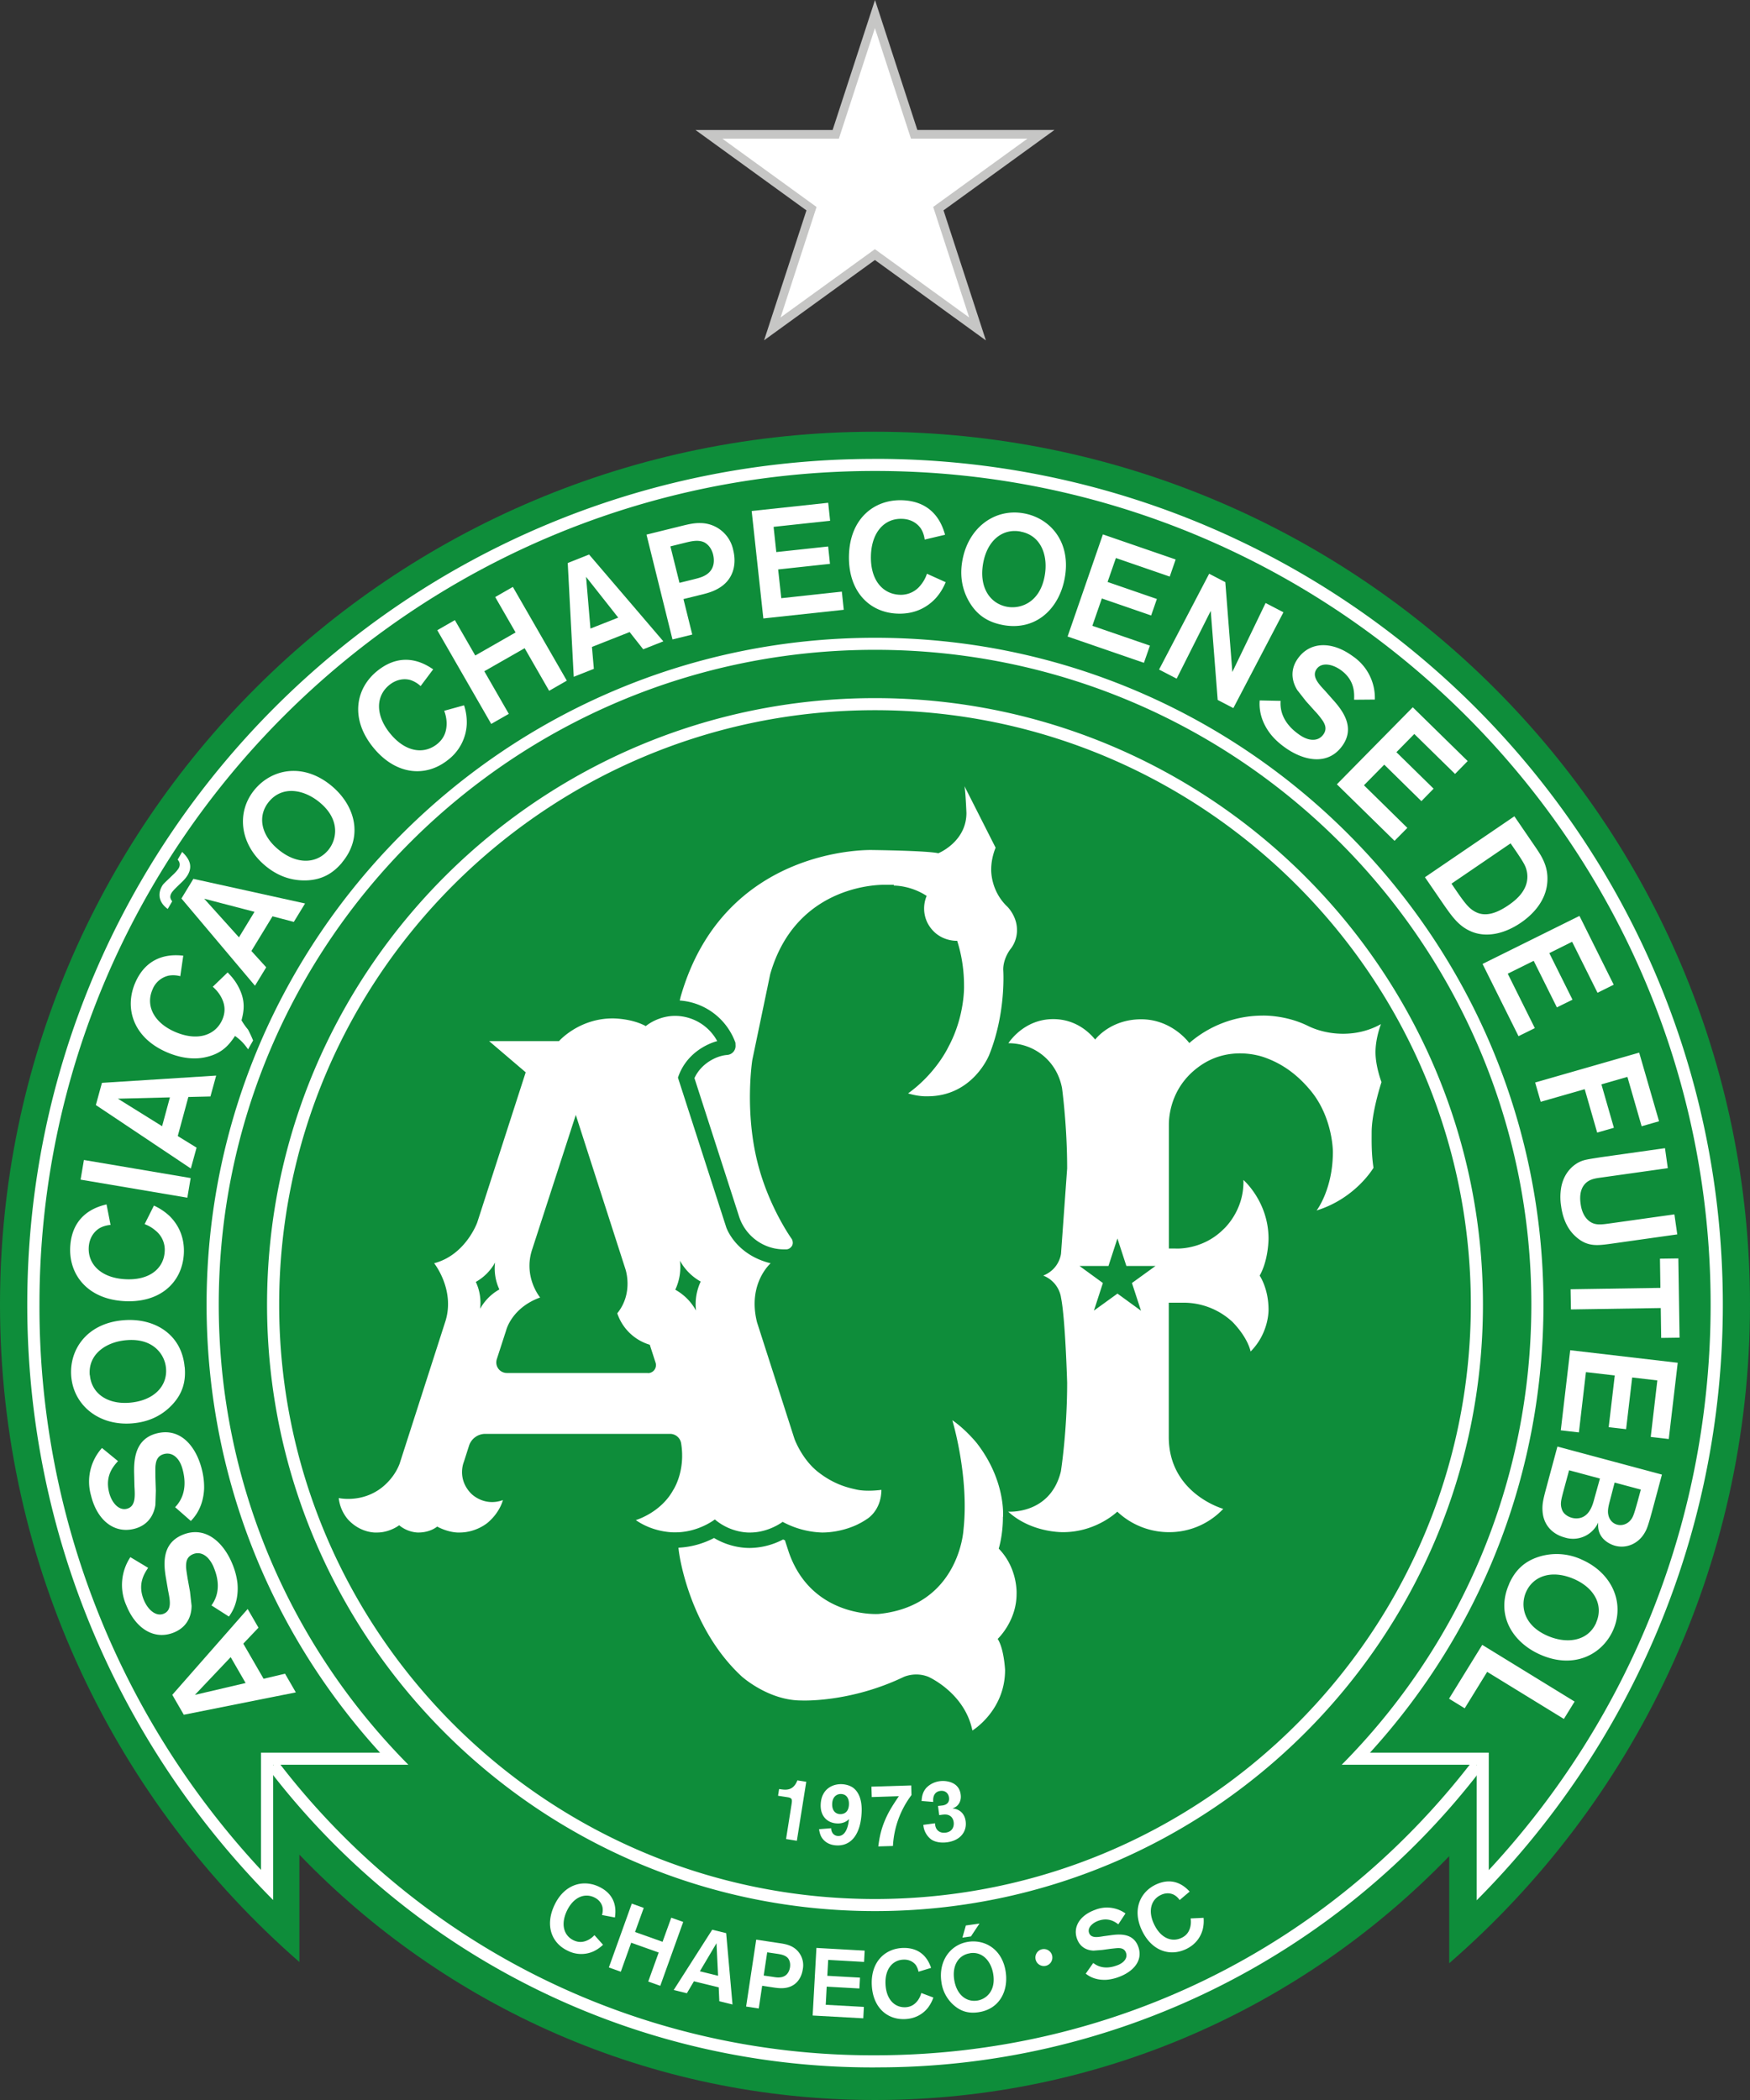 <?xml version="1.0" encoding="UTF-8"?> <svg xmlns="http://www.w3.org/2000/svg" xmlns:v="https://vecta.io/nano" width="40" height="48" fill="none"><rect width="100%" height="100%" fill="#333333" stroke="none"/><path fill-rule="evenodd" d="M20 9.868C8.954 9.868 0 18.8 0 29.819c0 5.993 2.649 11.368 6.843 15.027v-2.454C10.161 45.846 14.826 48 20 48s9.809-2.14 13.125-5.574v2.448C37.337 41.216 40 35.828 40 29.819 40 18.8 31.046 9.868 20 9.868z" fill="#0e8d3a"></path><g fill="#fff"><path d="M20 43.682c-7.662 0-13.896-6.219-13.896-13.863S12.338 15.957 20 15.957s13.896 6.219 13.896 13.863S27.662 43.682 20 43.682zm0-27.449c-7.509 0-13.619 6.095-13.619 13.586S12.491 43.406 20 43.406s13.619-6.095 13.619-13.586S27.51 16.233 20 16.233zm-1.571 24.492l-.215 1.35-.247-.04.122-.771c.02-.128.026-.166-.084-.184l-.221-.034.024-.154.026.004c.127.018.297.042.392-.202l.201.032h.002zm.569 1.068c.002.026.004.052.018.078a.15.15 0 0 0 .137.094c.179.012.241-.232.251-.387-.04.05-.141.11-.281.1-.217-.014-.384-.17-.363-.455.022-.325.263-.455.496-.441.082.006.169.03.237.076.229.164.205.515.199.605-.032.487-.253.739-.582.717-.219-.014-.309-.146-.337-.196-.038-.07-.046-.144-.052-.174l.279-.022v.004zm.231-.787c-.088-.006-.197.05-.207.212-.01.138.052.241.177.248.022 0 .191.01.205-.21.008-.13-.042-.242-.175-.25z"></path><path d="M20.834 41.03a2.12 2.12 0 0 0-.424 1.164l-.335.01c.018-.13.038-.291.116-.505.096-.256.197-.409.354-.643l-.619.02-.008-.238.91-.028.006.22z"></path><path d="M21.065 41.168c.004-.066.01-.194.11-.305a.52.52 0 0 1 .303-.15c.145-.02.442.012.48.303.018.128-.034.2-.046.218-.042.062-.096.084-.141.102.113.008.271.074.301.291.032.234-.117.443-.43.483-.137.018-.271-.006-.358-.066a.46.46 0 0 1-.179-.333l.267-.036c0 .014 0 .026.004.042.016.114.104.19.239.172.153-.02.197-.138.183-.242-.01-.072-.048-.132-.115-.158-.036-.016-.084-.018-.149-.01l-.066.01-.028-.21.11-.012c.03-.006.163-.03.141-.182-.012-.092-.082-.164-.197-.15-.179.024-.167.206-.163.252l-.273-.022.004.004zm-7.281 3.284c-.04.036-.112.102-.221.152a.68.68 0 0 1-.587-.016c-.372-.176-.524-.583-.299-1.05.227-.475.657-.583 1.014-.413.436.208.38.591.364.703l-.295-.056a.4.4 0 0 0 .014-.162c-.008-.058-.048-.174-.193-.242-.227-.108-.476.004-.621.303-.153.319-.068.575.151.679.13.062.241.038.333-.008a.5.5 0 0 0 .143-.11l.197.22z"></path><path d="M15.616 43.931l-.524 1.459-.275-.098.239-.663-.629-.224-.237.663-.273-.098.524-1.459.273.098-.199.551.629.224.199-.551.275.098h-.002zm.811 1.494l-.566-.138-.161.273-.301-.074.88-1.378.319.078.145 1.631-.301-.074-.014-.315v-.002zm-.014-.265l-.036-.743-.38.641.416.102zm.872-.825l.518.078c.084.012.175.026.259.062a.48.48 0 0 1 .287.539c-.03.204-.159.409-.442.429-.088.006-.169-.006-.261-.02l-.225-.034-.078.519-.289-.044.231-1.531v.002zm.251.289l-.08.531.207.03c.06.01.112.018.165.012.185-.016.221-.178.229-.232.016-.112-.024-.178-.046-.206-.062-.072-.163-.088-.255-.102l-.217-.032h-.002zm1.394.174l-.02.363.747.042-.014.248-.747-.042-.022.415.872.048-.014.261-1.157-.064.086-1.545 1.103.062-.014.258-.816-.046h-.004z"></path><path d="M21.336 45.652a.85.85 0 0 1-.125.238c-.104.132-.275.251-.528.261-.412.016-.737-.273-.757-.789-.02-.527.309-.822.705-.837.484-.018.613.347.651.455l-.287.088c-.006-.028-.022-.094-.062-.152-.034-.046-.124-.132-.285-.124-.253.01-.422.224-.408.555.014.353.209.541.452.533.145-.006.231-.08.291-.162.048-.07.066-.128.074-.164l.277.104.002-.004z"></path><path d="M22.366 45.994c-.195.028-.38 0-.562-.158a.85.85 0 0 1-.287-.539c-.068-.469.201-.853.621-.914.382-.054.779.176.851.699.06.439-.151.843-.625.912h.002zm-.193-1.348c-.263.038-.41.276-.364.595.05.345.271.525.526.487.191-.028.418-.202.372-.573-.036-.3-.231-.555-.534-.511v.002zm-.096-.635l.311-.044-.195.294-.195.028.078-.276v-.002zm1.735.545c.104-.026.21.036.236.14s-.036.21-.14.236-.21-.036-.236-.14.036-.21.14-.236zm1.179.314c.054.04.225.168.532.056a.42.42 0 0 0 .149-.082c.09-.082.082-.162.064-.212-.034-.092-.111-.102-.163-.104-.038 0-.042 0-.187.016l-.189.026-.203.016c-.076-.004-.287-.026-.376-.269-.1-.276.068-.539.412-.663a.73.73 0 0 1 .695.082l-.163.248c-.076-.054-.223-.164-.458-.08-.147.054-.251.166-.211.276.044.124.191.1.331.076l.163-.022c.211-.03.518-.05.631.263.12.335-.141.581-.45.693a1.03 1.03 0 0 1-.273.062c-.108.006-.305 0-.478-.14l.171-.244.002.002zm2.519-1.035a.8.8 0 0 1-.02.269c-.044.162-.153.339-.38.447-.372.176-.785.042-1.008-.425-.227-.475-.042-.878.313-1.048.436-.208.699.076.777.158l-.229.194a.37.37 0 0 0-.119-.114c-.05-.03-.167-.072-.311-.002-.229.108-.297.373-.153.671.153.319.406.415.627.309.131-.062.181-.164.203-.264a.5.5 0 0 0 .004-.18l.295-.014zM20 10.765c10.532 0 19.1 8.547 19.1 19.054 0 4.833-1.796 9.397-5.071 12.927v-2.685h-2.715c2.563-2.811 3.965-6.424 3.965-10.242 0-8.405-6.855-15.241-15.278-15.241S4.722 21.414 4.722 29.819c0 3.819 1.404 7.431 3.965 10.242H5.965v2.679A18.89 18.89 0 0 1 .902 29.819c0-10.507 8.568-19.054 19.1-19.054M20 10.489C9.297 10.489.623 19.142.623 29.819c0 5.31 2.147 10.116 5.62 13.61v-3.092h3.091C6.655 37.634 5 33.92 5 29.818c0-8.265 6.716-14.965 15.001-14.965s15.001 6.7 15.001 14.965c0 4.101-1.655 7.816-4.334 10.519h3.085v3.098c3.477-3.494 5.626-8.305 5.626-13.616 0-10.675-8.675-19.331-19.377-19.331z"></path><path d="M5.561 37.569l.464.803.49-.116.247.427-2.561.511-.263-.455 1.723-1.962.247.427-.347.365zm-.289.309l-.817.862 1.159-.271-.341-.591z"></path><path d="M4.834 36.694c.062-.09.255-.367.058-.852a.72.72 0 0 0-.139-.23c-.135-.138-.265-.12-.341-.088-.147.06-.157.18-.159.264 0 .06 0 .068.036.295l.054.298.036.321c0 .12-.026.459-.406.613-.436.176-.864-.076-1.083-.615a1.15 1.15 0 0 1 .09-1.108l.406.244c-.082.124-.249.365-.1.731.094.23.279.389.454.319.195-.078.147-.309.102-.531l-.044-.258c-.06-.335-.11-.819.382-1.018.526-.212.936.188 1.133.673a1.64 1.64 0 0 1 .114.429c.016.17.016.485-.195.769l-.4-.256z"></path><path d="M4.001 34.452c.074-.08.305-.327.181-.834-.02-.084-.05-.172-.104-.248-.114-.156-.245-.156-.325-.136-.153.038-.183.156-.195.239-.008.06-.008.066-.006.297l.01.304-.01.323c-.018.12-.092.451-.49.549-.456.112-.844-.2-.982-.765a1.15 1.15 0 0 1 .251-1.084l.366.3c-.098.11-.299.325-.205.709.058.24.221.425.404.381.205-.05.191-.284.177-.511l-.006-.261c-.012-.339.01-.828.524-.954.552-.134.898.321 1.024.83a1.62 1.62 0 0 1 .05.441c-.008.172-.054.481-.303.733l-.357-.313h-.002zm.221-3.208c.028.311-.034.603-.301.88-.261.269-.574.381-.886.409-.753.068-1.344-.393-1.406-1.064-.054-.609.347-1.222 1.189-1.292.705-.06 1.334.313 1.402 1.068h.002zm-2.167.19c.038.421.406.673.918.627.554-.05.86-.387.821-.793-.028-.307-.287-.679-.882-.637-.482.032-.904.321-.86.803h.002zm1.464-3.877a1.32 1.32 0 0 1 .357.238c.191.188.351.475.325.878-.044.653-.556 1.12-1.382 1.066-.84-.056-1.255-.627-1.213-1.256.052-.767.655-.91.829-.954l.092.469c-.046.004-.153.018-.251.074-.08.048-.229.174-.247.429-.026.401.287.703.815.737.564.038.896-.238.92-.625a.56.56 0 0 0-.211-.487c-.102-.088-.193-.124-.247-.146l.211-.421v-.002zm-1.601-1.043l2.44.413-.076.449-2.44-.413.076-.449zm2.388-1.443l-.243.896.43.265-.131.477-2.171-1.451.139-.507 2.611-.166-.131.477-.504.012v-.002zm-.422.012l-1.189.03 1.01.629.179-.659zm1.902-1.302l-.116.204s-.068-.104-.153-.186c-.064-.064-.145-.12-.145-.12-.135.202-.289.393-.645.479-.303.076-.623.018-.912-.106-.773-.333-.974-1.008-.725-1.587.303-.703.922-.639 1.099-.621l-.068.469a.63.63 0 0 0-.261-.014.52.52 0 0 0-.376.323c-.159.369.036.757.522.966.516.22.922.072 1.077-.285.09-.212.044-.385-.038-.531-.068-.116-.137-.176-.181-.218l.339-.327c.058.06.167.17.253.341.155.301.125.527.064.753a1.49 1.49 0 0 0 .149.212 2.62 2.62 0 0 1 .114.244l.002.004z"></path><path d="M6.228 20.946l-.482.791.339.373-.257.421-1.681-1.994.273-.449 2.553.563-.257.421-.488-.128v.002zm-.41-.104l-1.151-.3.795.883.355-.583zm2.003-1.129c-.199.238-.452.403-.838.411-.376.006-.677-.134-.918-.335-.582-.485-.675-1.226-.241-1.745.394-.471 1.111-.619 1.759-.078.542.455.723 1.162.237 1.745v.002zM6.15 18.321c-.271.325-.189.763.207 1.092.428.357.882.333 1.145.018.197-.237.279-.683-.173-1.072-.366-.316-.868-.411-1.179-.038zm4.457-2.2a1.25 1.25 0 0 1 .062.423 1.09 1.09 0 0 1-.434.829c-.514.407-1.205.341-1.719-.307-.522-.659-.378-1.348.118-1.739.605-.479 1.117-.128 1.267-.028l-.287.383a.64.64 0 0 0-.225-.136c-.088-.028-.283-.052-.484.106-.315.25-.329.683 0 1.098.351.441.777.501 1.083.26.181-.144.221-.319.221-.483a.84.84 0 0 0-.056-.28l.454-.126zm1.116-2.705l1.233 2.142-.404.232-.56-.974-.922.527.56.974-.402.23-1.233-2.142.402-.231.466.809.922-.527-.466-.809.404-.232zm2.671 1.03l-.864.341.044.501-.46.182-.137-2.601.488-.194 1.697 1.984-.46.182-.311-.395h.002zm-.263-.329l-.735-.932.1 1.182.635-.25zm.645-1.897l.809-.2c.133-.032.271-.068.422-.064a.77.77 0 0 1 .753.621c.078.319.014.699-.39.9-.125.064-.251.094-.398.13l-.35.086.201.811-.452.112-.594-2.396h-.002zm.548.27l.207.832.323-.08c.094-.024.177-.044.251-.084.261-.136.215-.395.195-.481-.044-.176-.145-.248-.195-.277-.136-.068-.293-.032-.44.004l-.339.084-.002.002zm2.358-.448l.062.577 1.185-.128.042.397-1.185.128.072.657 1.384-.15.044.415-1.838.198-.267-2.456 1.749-.188.044.411-1.297.14h.004z"></path><path d="M21.617 13.304c-.034.08-.096.22-.225.365-.181.198-.462.369-.866.357-.655-.018-1.143-.511-1.121-1.336.024-.84.578-1.274 1.209-1.256.771.022.936.617.988.789l-.466.11c-.006-.046-.024-.15-.084-.246-.05-.078-.183-.222-.438-.228-.404-.012-.693.313-.707.842-.016.563.273.881.663.894a.57.57 0 0 0 .48-.229.77.77 0 0 0 .137-.252l.43.194v-.002z"></path><path d="M22.924 14.286c-.307-.058-.574-.196-.769-.527-.189-.324-.213-.655-.155-.962.139-.743.743-1.186 1.408-1.062.605.112 1.085.665.926 1.493-.133.695-.663 1.198-1.412 1.058h.002zm.404-2.136c-.418-.078-.759.206-.854.713-.102.547.141.93.544 1.006.303.056.735-.09.854-.673.098-.473-.064-.956-.542-1.044l-.002-.002zm2.179.603l-.191.549 1.127.389-.131.377-1.127-.389-.217.625 1.316.453-.137.393-1.745-.601.807-2.334 1.663.573-.135.391-1.233-.425h.002zm3.425 1.032l.404.21-1.145 2.19-.358-.186-.159-2.036-.779 1.549-.402-.208 1.145-2.19.369.192.161 2.054.759-1.575h.004zm.339 2.232c-.006.108-.024.447.398.755.07.052.149.1.239.124.187.046.287-.036.337-.104.094-.126.038-.236-.004-.307a1.77 1.77 0 0 0-.187-.232l-.203-.226-.199-.254c-.064-.102-.221-.405.022-.733.279-.379.775-.387 1.245-.042a1.15 1.15 0 0 1 .506.992l-.474.004c.004-.148.02-.441-.299-.675-.201-.146-.442-.184-.554-.032-.125.168.036.339.193.507l.173.196c.227.252.524.641.211 1.066-.335.457-.896.329-1.32.018-.11-.08-.227-.182-.323-.307-.104-.136-.267-.405-.239-.757l.476.01.002-.002zm3.055.761l-.408.415.85.834-.279.285-.849-.834-.464.471.992.974-.293.296-1.318-1.292 1.735-1.761 1.255 1.23-.289.294-.93-.912h-.002zm2.289 1.881l.5.731c.119.178.261.393.255.711-.006.505-.382.837-.611.992-.349.238-.787.363-1.167.182-.257-.12-.406-.333-.574-.571l-.448-.653 2.043-1.392h.002zm-.086.617l-1.352.922.11.162c.197.289.281.381.374.445.159.108.394.176.817-.114.191-.13.484-.373.426-.747-.026-.142-.064-.206-.237-.465l-.139-.202zm1.404 2.251l-.52.259.53 1.064-.357.176-.53-1.064-.593.294.619 1.244-.373.184-.822-1.651 2.215-1.098.783 1.573-.37.184-.581-1.166h-.002zm.671 3.259l.285.992-.382.11-.285-.992-1.006.288-.127-.441 2.378-.683.454 1.569-.398.114-.325-1.128-.592.17h-.002zm1.731 3.429l-1.544.218c-.279.036-.508.068-.765-.16-.253-.218-.321-.537-.343-.703a1.31 1.31 0 0 1 .004-.443c.06-.305.249-.491.426-.573.102-.046.179-.056.484-.104l1.46-.206.064.457-1.506.212c-.104.014-.205.026-.293.074-.223.126-.215.387-.193.533.01.072.04.256.177.375s.279.098.484.07l1.482-.208.066.461-.002-.002zm-.365 2.364l-.01-.681-2.053.032-.008-.461 2.053-.032-.01-.667.42-.006.028 1.811-.42.006v-.002zm-.085.974l-.578-.068-.139 1.182-.398-.046.139-1.182-.659-.076-.161 1.378-.414-.048.215-1.831 2.458.287-.205 1.743-.412-.048.151-1.292.002.002zm.103 2.149l-.229.852c-.088.316-.114.401-.181.505-.137.22-.398.343-.659.273-.105-.028-.225-.096-.297-.188-.078-.1-.102-.208-.092-.343a.63.63 0 0 1-.767.341c-.275-.074-.48-.279-.504-.591-.014-.166.016-.287.088-.555l.251-.932 2.39.641v-.002zm-1.416.094l-.707-.19-.119.439c-.07.262-.09.335-.04.471.028.072.106.144.221.176a.38.38 0 0 0 .191.004c.223-.056.289-.306.329-.459l.123-.441h.002zm.93.251l-.596-.16-.04.152-.07.27c-.03.112-.056.224-.034.317.022.108.096.196.205.224.092.024.195 0 .275-.074.08-.08.096-.126.187-.449l.076-.28h-.002zm-3.009 2.158c.127-.285.323-.511.691-.625a1.36 1.36 0 0 1 .974.07c.693.307.986.994.713 1.611-.249.559-.898.9-1.669.557-.647-.288-1.016-.92-.707-1.613h-.002zm1.99.884c.171-.387-.028-.785-.498-.994-.51-.224-.94-.078-1.105.297-.124.282-.08.733.462.984.438.204.946.158 1.143-.286h-.002zm-2.49 1.124l-.514.834-.358-.22.759-1.23 2.111 1.296-.245.397-1.753-1.076zm-29.83-18.74c.199.184.229.351.129.525-.028.048-.076.108-.131.16l-.116.112c-.056.056-.096.096-.123.138-.042.074-.04.122.014.194l-.102.174c-.185-.132-.245-.325-.129-.525.02-.036.048-.064.133-.144l.118-.114a.78.78 0 0 0 .125-.142c.044-.076.032-.144-.02-.202l.104-.18-.002.004zM20 47.255A17.37 17.37 0 0 1 6.132 40.43l.221-.168a17.1 17.1 0 0 0 13.649 6.716c5.388 0 10.362-2.446 13.647-6.714l.221.168a17.38 17.38 0 0 1-13.868 6.822H20zm2.926-12.581s.072-.826-.603-1.693c0 0-.251-.311-.556-.519 0 0 .39 1.282.255 2.508 0 0-.094 1.737-1.942 1.921 0 0-1.52.102-2.049-1.408l-.09-.277-.042-.018a1.67 1.67 0 0 1-.749.194h-.03c-.111 0-.448-.018-.799-.228a1.95 1.95 0 0 1-.813.222c.008.178.259 1.845 1.446 2.943 0 0 .607.549 1.36.549 0 0 1.097.056 2.332-.533 0 0 .263-.132.574-.008 0 0 .831.365 1.006 1.228 0 0 .747-.453.747-1.383 0 0-.022-.483-.169-.711 0 0 .432-.403.432-1.028 0 0 .034-.583-.408-1.036 0 0 .096-.3.096-.725h.002zm-6.113-10.767c0 .108-.082.196-.189.206a.72.72 0 0 0-.153.028c-.016.004-.414.106-.598.501l1.01 3.132a1.09 1.09 0 0 0 .621.699c.217.09.38.084.466.084s.131-.078.131-.078c.044-.072 0-.154 0-.154s-.528-.729-.785-1.749c-.303-1.198-.12-2.35-.12-2.35l.408-1.956c.605-2.122 2.629-2.046 2.629-2.046h.203l-.01.018s.38-.01.755.236a.74.74 0 0 0 .02.619c.229.435.677.407.677.407.084.261.157.609.157 1.026 0 0 .026.695-.363 1.41 0 0-.277.593-.916 1.052.253.078.444.066.444.066 1.044 0 1.412-.95 1.412-.95.392-.978.319-1.946.319-1.946 0-.262.163-.465.163-.465.169-.21.151-.447.151-.447 0-.309-.217-.523-.217-.523-.396-.373-.372-.858-.372-.858 0-.268.101-.493.101-.493l-.713-1.408c.024.09.046.613.046.613 0 .663-.643.922-.643.922-.253-.06-1.506-.074-1.506-.074s-3.39-.12-4.384 3.356l-.02.084a1.46 1.46 0 0 1 1.179.757s.05.086.094.208"></path><path d="M19.566 34.045c-.175-.04-.494-.108-.866-.399s-.54-.755-.54-.755l-.856-2.665c-.225-.888.311-1.351.311-1.351-.807-.198-1.014-.819-1.014-.819l-1.105-3.424c.227-.683.898-.835.898-.835a1.1 1.1 0 0 0-.96-.577c-.406 0-.673.234-.673.234-.329-.18-.757-.176-.757-.176-.775 0-1.227.519-1.227.519H11.18l.836.713-1.107 3.43s-.263.745-.986.934c0 0 .476.595.263 1.31l-1.054 3.278c-.163.417-.51.613-.51.613-.432.27-.88.166-.88.166a.91.91 0 0 0 .213.491c.307.331.667.297.667.297.287 0 .502-.166.502-.166.209.174.438.166.438.166.279 0 .43-.136.43-.136.291.154.512.136.512.136.39 0 .647-.228.647-.228.279-.237.344-.513.344-.513-.44.158-.729-.152-.729-.152-.327-.339-.165-.717-.165-.717l.12-.375a.39.39 0 0 1 .372-.27h4.222c.131 0 .239.098.255.224.102.643-.185 1.064-.185 1.064-.287.519-.852.683-.852.683.432.302.906.28.906.28.526 0 .9-.295.9-.295.384.325.809.299.809.299.424 0 .741-.244.741-.244a2.03 2.03 0 0 0 .9.244c.474 0 .831-.194.831-.194a1.54 1.54 0 0 0 .189-.11s.333-.184.337-.671c0 0-.333.048-.576-.008h-.004zm-8.592-4.129a1.13 1.13 0 0 0-.098-.615 1.14 1.14 0 0 0 .44-.443 1.13 1.13 0 0 0 .098.615 1.14 1.14 0 0 0-.44.443zm3.836 1.467h-3.223c-.135 0-.243-.108-.243-.242 0-.026.004-.052.012-.076l.215-.663s.124-.509.775-.745c0 0-.398-.475-.177-1.114l.992-3.059 1.133 3.52s.193.547-.185 1.014a1.12 1.12 0 0 0 .743.719l.133.411a.17.17 0 0 1 .008.056c0 .1-.082.182-.183.182v-.002zm1.099-1.427c-.112-.204-.277-.367-.474-.477a1.22 1.22 0 0 0 .107-.663c.112.204.277.367.474.477a1.22 1.22 0 0 0-.107.663zm15.443-4.074c0-.467.225-1.148.225-1.148s-.137-.355-.137-.683.125-.643.125-.643c-.574.322-1.241.252-1.667.042-.53-.262-1.055-.236-1.055-.236a2.56 2.56 0 0 0-1.659.627s-.388-.543-1.099-.543-1.052.463-1.052.463c-.106-.126-.414-.467-.96-.467-.683 0-1.024.551-1.024.551.587 0 1.111.401 1.227 1.032.044.349.116 1.048.116 1.831l-.14 1.945s-.032.353-.406.503c.373.152.406.505.406.505.098.477.14 1.945.14 1.945 0 1.118-.143 2.024-.143 2.024-.241.996-1.205.922-1.205.922.514.469 1.191.469 1.255.469.761 0 1.239-.469 1.239-.469a1.72 1.72 0 0 0 1.177.469 1.69 1.69 0 0 0 1.245-.533s-1.245-.347-1.245-1.641v-3.071h.323a1.64 1.64 0 0 1 1.137.443c.362.377.41.673.41.673.426-.429.41-.956.41-.956 0-.489-.203-.779-.203-.779.203-.355.203-.844.203-.844 0-.848-.574-1.342-.574-1.342.022.715-.464 1.134-.464 1.134-.484.477-1.087.433-1.087.433h-.153V25.71c0-.291.094-.918.719-1.352.655-.455 1.352-.231 1.474-.186.48.17.811.469 1.056.767.502.615.5 1.389.5 1.389 0 .859-.372 1.34-.372 1.34.896-.279 1.3-.976 1.3-.976-.05-.337-.042-.611-.042-.811l-.002.002zm-5.27 4.079l-.54-.393-.538.389.205-.631-.534-.389h.661l.205-.629.205.629h.665l-.538.389.207.633.004.002zm-4.634-25.19l2.344-1.699h-2.896L20 .323l-.896 2.749h-2.898l2.344 1.699-.894 2.747 2.342-1.697 2.346 1.699-.896-2.749z"></path></g><path d="M22.533 7.78l-2.535-1.837-2.533 1.835.968-2.969-2.535-1.837h3.133L20 0l.968 2.971h3.133l-2.535 1.837.968 2.971h-.002zm-2.535-2.084l2.155 1.561-.823-2.527 2.155-1.561h-2.663L19.998.643l-.824 2.527h-2.663l2.153 1.561-.822 2.525 2.153-1.559h.002z" fill="#c6c6c5"></path></svg> 